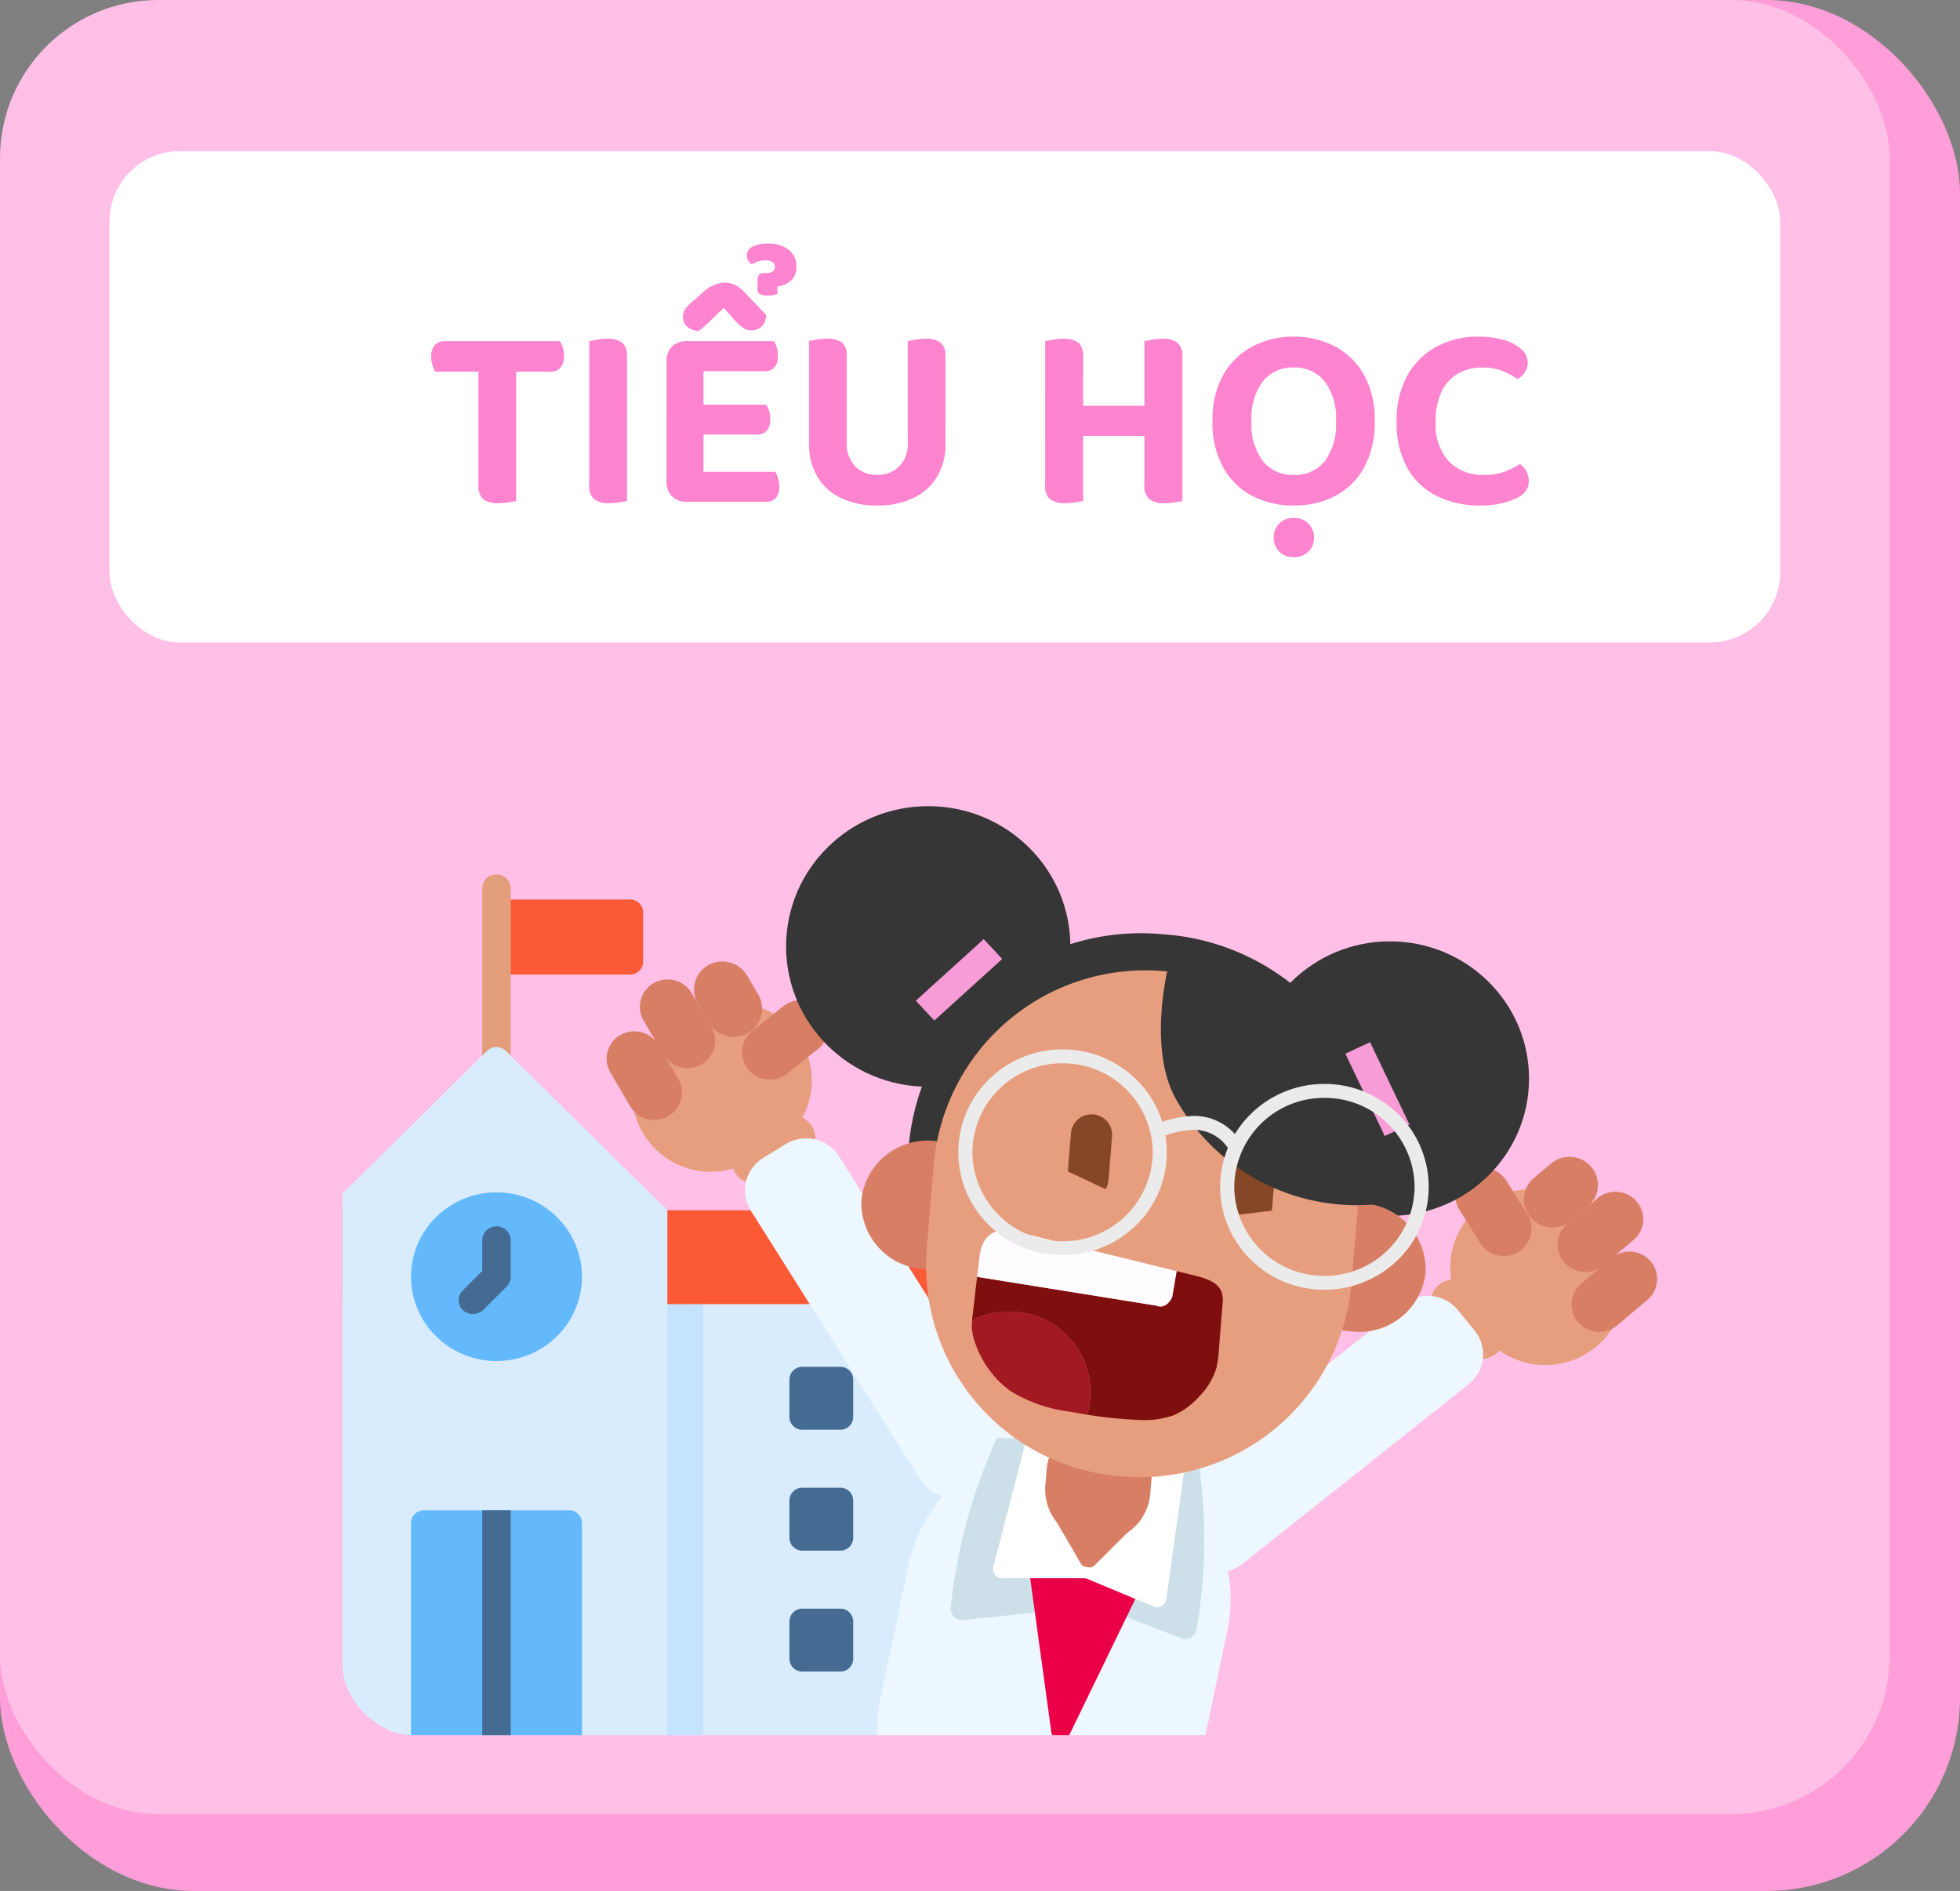 <svg xmlns="http://www.w3.org/2000/svg" xmlns:xlink="http://www.w3.org/1999/xlink" width="111.429" height="107.503" viewBox="0 0 111.429 107.503"><rect x="0" y="0" width="111.429" height="107.503" fill="#808080" stroke="none"/><defs><clipPath id="a"><rect width="75.387" height="62.12" rx="4" fill="#fff" stroke="#707070" stroke-width="1"/></clipPath></defs><g transform="translate(-736 -559.276)"><rect width="111.429" height="107.503" rx="11" transform="translate(736 559.276)" fill="#ff9ed9"/><rect width="107.429" height="103.132" rx="9" transform="translate(736 559.276)" fill="#ffbfe6"/><rect width="94.983" height="27.931" rx="4" transform="translate(742.223 567.87)" fill="#fff"/><path d="M3.165-7.365l-.03-1.74H7.62a1.357,1.357,0,0,1,.158.36,1.662,1.662,0,0,1,.067.48.981.981,0,0,1-.2.675.718.718,0,0,1-.562.225Zm1.83-1.74.03,1.74H.525a2.176,2.176,0,0,1-.15-.36A1.508,1.508,0,0,1,.3-8.205a.953.953,0,0,1,.21-.682.736.736,0,0,1,.555-.217ZM2.985-7.77H5.13V-.015q-.135.03-.42.075a3.649,3.649,0,0,1-.57.045,1.346,1.346,0,0,1-.893-.233A.987.987,0,0,1,2.985-.9Zm6.3,1.545H11.43v6.21q-.135.03-.42.075a3.746,3.746,0,0,1-.585.045,1.318,1.318,0,0,1-.877-.233A.987.987,0,0,1,9.285-.9ZM11.43-3.6H9.285V-9.105q.135-.03.42-.082a3.14,3.14,0,0,1,.57-.053,1.424,1.424,0,0,1,.878.217.971.971,0,0,1,.278.8Zm8.04-11.055a1.855,1.855,0,0,1,1.132.338,1.161,1.161,0,0,1,.457,1,.957.957,0,0,1-.337.8,1.325,1.325,0,0,1-.743.3v.435a2.319,2.319,0,0,1-.225.06,1.465,1.465,0,0,1-.315.03A1,1,0,0,1,19-11.775a.262.262,0,0,1-.15-.255v-.54a.443.443,0,0,1,.09-.307.371.371,0,0,1,.285-.1h.09q.525,0,.525-.36A.3.3,0,0,0,19.7-13.6a.7.7,0,0,0-.4-.1,1.3,1.3,0,0,0-.413.068,2.257,2.257,0,0,0-.368.157.591.591,0,0,1-.27-.525.534.534,0,0,1,.345-.488A1.939,1.939,0,0,1,19.47-14.655ZM13.68-6.24h2.1V-.105a2.885,2.885,0,0,1-.4.09,3.237,3.237,0,0,1-.547.045,1.13,1.13,0,0,1-.848-.315,1.131,1.131,0,0,1-.307-.825Zm2.1,3.375h-2.1V-7.95a1.145,1.145,0,0,1,.307-.848,1.145,1.145,0,0,1,.848-.307,3.237,3.237,0,0,1,.547.045,2.885,2.885,0,0,1,.4.09Zm-.945-.93V-5.49H19.35a1.391,1.391,0,0,1,.157.345,1.568,1.568,0,0,1,.068.48.951.951,0,0,1-.195.653.707.707,0,0,1-.555.217Zm0,3.825V-1.68H19.86a1.668,1.668,0,0,1,.15.345,1.558,1.558,0,0,1,.075.5.927.927,0,0,1-.2.653A.731.731,0,0,1,19.32.03Zm0-7.425v-1.71h4.95a1.391,1.391,0,0,1,.157.345,1.568,1.568,0,0,1,.068.48.976.976,0,0,1-.195.668.707.707,0,0,1-.555.218Zm2.1-3.6q-.33.3-.683.653a8.831,8.831,0,0,1-.727.653.968.968,0,0,1-.653-.225.7.7,0,0,1-.262-.555.8.8,0,0,1,.135-.465,2.506,2.506,0,0,1,.465-.465l.585-.525a2.005,2.005,0,0,1,1.155-.51,1.424,1.424,0,0,1,.615.128,1.851,1.851,0,0,1,.54.412l1.23,1.29a.882.882,0,0,1-.232.653.841.841,0,0,1-.623.233A.8.8,0,0,1,18-9.885a3.752,3.752,0,0,1-.525-.495ZM25.65.24A4.617,4.617,0,0,1,23.565-.2a3.075,3.075,0,0,1-1.328-1.23A3.633,3.633,0,0,1,21.78-3.27V-4.29h2.145v.96a1.809,1.809,0,0,0,.487,1.35,1.691,1.691,0,0,0,1.238.48A1.716,1.716,0,0,0,26.9-1.98a1.793,1.793,0,0,0,.495-1.35v-.96h2.145v1.02a3.587,3.587,0,0,1-.465,1.845A3.132,3.132,0,0,1,27.743-.2,4.606,4.606,0,0,1,25.65.24ZM23.925-3.81H21.78v-5.3q.135-.03.427-.082a3.184,3.184,0,0,1,.563-.053,1.419,1.419,0,0,1,.885.217.987.987,0,0,1,.27.8Zm5.61.015H27.39v-5.31q.135-.03.42-.082a3.14,3.14,0,0,1,.57-.053,1.419,1.419,0,0,1,.885.217.987.987,0,0,1,.27.8Zm5.67-2.43h2.16v6.21q-.15.03-.428.075a3.6,3.6,0,0,1-.577.045,1.346,1.346,0,0,1-.893-.233A.987.987,0,0,1,35.205-.9ZM37.365-3.6h-2.16V-9.105q.15-.03.435-.082a3.14,3.14,0,0,1,.57-.053,1.424,1.424,0,0,1,.878.217.971.971,0,0,1,.278.8Zm3.48-2.625h2.16v6.21q-.15.03-.428.075A3.6,3.6,0,0,1,42,.105a1.35,1.35,0,0,1-.885-.233.971.971,0,0,1-.27-.773ZM43.005-3.6h-2.16V-9.105q.15-.03.435-.082a3.14,3.14,0,0,1,.57-.053,1.388,1.388,0,0,1,.877.225,1,1,0,0,1,.278.81Zm-.93-.12h-5.88V-5.43h5.88ZM53.94-4.56a5.324,5.324,0,0,1-.6,2.633A3.973,3.973,0,0,1,51.7-.308,5,5,0,0,1,49.335.24a5,5,0,0,1-2.362-.548,4.02,4.02,0,0,1-1.65-1.62,5.27,5.27,0,0,1-.607-2.633,5.176,5.176,0,0,1,.615-2.625,4.117,4.117,0,0,1,1.665-1.62,4.929,4.929,0,0,1,2.34-.555,4.929,4.929,0,0,1,2.34.555,4.069,4.069,0,0,1,1.657,1.62A5.227,5.227,0,0,1,53.94-4.56Zm-2.2,0a3.446,3.446,0,0,0-.653-2.265,2.162,2.162,0,0,0-1.748-.78,2.171,2.171,0,0,0-1.748.773,3.441,3.441,0,0,0-.653,2.273,3.467,3.467,0,0,0,.653,2.288,2.171,2.171,0,0,0,1.748.773,2.166,2.166,0,0,0,1.755-.773A3.5,3.5,0,0,0,51.735-4.56ZM50.49,2.07a1.084,1.084,0,0,1-.315.787,1.121,1.121,0,0,1-.84.323,1.1,1.1,0,0,1-.825-.323,1.084,1.084,0,0,1-.315-.787A1.091,1.091,0,0,1,49.335.945a1.121,1.121,0,0,1,.84.323A1.1,1.1,0,0,1,50.49,2.07ZM62.64-7.89a.96.96,0,0,1-.173.563,1.308,1.308,0,0,1-.4.382,5.02,5.02,0,0,0-.847-.457,2.909,2.909,0,0,0-1.147-.2,2.723,2.723,0,0,0-1.417.352,2.363,2.363,0,0,0-.923,1.035,3.821,3.821,0,0,0-.33,1.673,3.137,3.137,0,0,0,.75,2.273A2.692,2.692,0,0,0,60.18-1.5a3.177,3.177,0,0,0,1.155-.188,4.87,4.87,0,0,0,.855-.427,1.152,1.152,0,0,1,.368.4,1.179,1.179,0,0,1,.143.585.946.946,0,0,1-.15.51,1.239,1.239,0,0,1-.495.42A4.568,4.568,0,0,1,61.222.1,5.157,5.157,0,0,1,59.91.24a5.434,5.434,0,0,1-2.393-.518,3.946,3.946,0,0,1-1.7-1.575,5.2,5.2,0,0,1-.63-2.692,5.167,5.167,0,0,1,.622-2.633A4.153,4.153,0,0,1,57.48-8.805a4.866,4.866,0,0,1,2.31-.555,5.058,5.058,0,0,1,1.522.2,2.5,2.5,0,0,1,.983.532A1,1,0,0,1,62.64-7.89Z" transform="translate(760.215 587.775)" fill="#ff84d0"/><g transform="translate(755.471 595.802)"><path d="M3.556,0H71.831a3.533,3.533,0,0,1,3.556,3.51v55.1a3.533,3.533,0,0,1-3.556,3.51H3.556A3.533,3.533,0,0,1,0,58.61V3.51A3.533,3.533,0,0,1,3.556,0Z" fill="none"/><g transform="translate(0)" clip-path="url(#a)"><g transform="translate(-18.076 13.169)"><path d="M263.6,37.621H256V33.359h7.6a.729.729,0,0,1,.734.724V36.9A.729.729,0,0,1,263.6,37.621Z" transform="translate(-229.169 -31.914)" fill="#fc5a36"/><path d="M53.018,270.964H36.548L35.63,269.9H18.139l-1.026,1.066H.644A.639.639,0,0,1,0,270.329V246.457l2.7-1.066H50.692l2.969,1.066v23.872A.639.639,0,0,1,53.018,270.964Z" transform="translate(0 -222.013)" fill="#d9ecfd"/><path d="M167.477,245.391H144v25.573h2.021l1.026-1.066h17.491l.918,1.066h2.021Z" transform="translate(-128.908 -222.013)" fill="#c5e2ff"/><g transform="translate(26.021)"><path d="M249.084,30.775a.8.8,0,0,1-.81-.8V20.184a.81.81,0,0,1,1.619,0v9.792A.8.8,0,0,1,249.084,30.775Z" transform="translate(-248.274 -19.385)" fill="#e29e7a"/></g><g transform="translate(6.55 28.011)"><path d="M65.392,293.76H63.234a.729.729,0,0,1-.734-.724v-2.13a.729.729,0,0,1,.734-.724h2.158a.729.729,0,0,1,.734.724v2.13A.729.729,0,0,1,65.392,293.76Z" transform="translate(-62.5 -290.182)" fill="#456b93"/><g transform="translate(0 6.873)"><path d="M65.392,360.207H63.234a.729.729,0,0,1-.734-.724v-2.13a.729.729,0,0,1,.734-.724h2.158a.729.729,0,0,1,.734.724v2.13A.729.729,0,0,1,65.392,360.207Z" transform="translate(-62.5 -356.629)" fill="#456b93"/></g><g transform="translate(0 13.747)"><path d="M65.392,426.653H63.234a.729.729,0,0,1-.734-.724V423.8a.729.729,0,0,1,.734-.724h2.158a.729.729,0,0,1,.734.724v2.13A.729.729,0,0,1,65.392,426.653Z" transform="translate(-62.5 -423.075)" fill="#456b93"/></g></g><path d="M53.661,209.512H0l6.24-5.132a.863.863,0,0,1,.548-.2H46.873a.863.863,0,0,1,.548.2Z" transform="translate(0 -185.068)" fill="#fc5a36"/><path d="M9.717,204.181l-6.478,5.328H0l6.24-5.132a.863.863,0,0,1,.548-.2Z" transform="translate(0 -185.066)" fill="#db3915"/><path d="M3.239,255.69V280.2H.644A.639.639,0,0,1,0,279.562V255.69Z" transform="translate(0 -231.246)" fill="#c5e2ff"/><g transform="translate(43.485 28.011)"><path d="M417.8,293.76h-2.158a.729.729,0,0,1-.734-.724v-2.13a.729.729,0,0,1,.734-.724H417.8a.729.729,0,0,1,.734.724v2.13A.729.729,0,0,1,417.8,293.76Z" transform="translate(-414.908 -290.182)" fill="#456b93"/><g transform="translate(0 6.873)"><path d="M417.8,360.207h-2.158a.729.729,0,0,1-.734-.724v-2.13a.729.729,0,0,1,.734-.724H417.8a.729.729,0,0,1,.734.724v2.13A.729.729,0,0,1,417.8,360.207Z" transform="translate(-414.908 -356.629)" fill="#456b93"/></g><g transform="translate(0 13.747)"><path d="M417.8,426.653h-2.158a.729.729,0,0,1-.734-.724V423.8a.729.729,0,0,1,.734-.724H417.8a.729.729,0,0,1,.734.724v2.13A.729.729,0,0,1,417.8,426.653Z" transform="translate(-414.908 -423.075)" fill="#456b93"/></g></g><path d="M182.718,153.571h-4.859l-.972-1.066h-7.666l-1.08,1.066h-4.859V123.736l9.183-9.063a.763.763,0,0,1,1.069,0l9.183,9.063v29.836Z" transform="translate(-146.17 -104.62)" fill="#d9ecfd"/><ellipse cx="4.859" cy="4.795" rx="4.859" ry="4.795" transform="translate(21.972 18.092)" fill="#64b9fc"/><g transform="translate(24.68 20.034)"><g transform="translate(0 0)"><path d="M235.72,217.822a.789.789,0,0,1-.008-1.13l1.107-1.108v-1.726a.81.81,0,0,1,1.62,0v2.054a.794.794,0,0,1-.233.561l-1.34,1.341A.875.875,0,0,1,235.72,217.822Z" transform="translate(-235.477 -213.059)" fill="#456b93"/></g></g><path d="M219.359,369.734V381.8h-9.717V369.734a.729.729,0,0,1,.734-.724h8.25A.729.729,0,0,1,219.359,369.734Z" transform="translate(-187.67 -332.844)" fill="#64b9fc"/><g transform="translate(26.021 36.166)"><path d="M248.274,369.01h1.62V381.8h-1.62Z" transform="translate(-248.274 -369.01)" fill="#456b93"/></g></g><g transform="translate(14.453 9.306)"><g transform="translate(0 8.231)"><path d="M4.436,0,5.91.009A4.513,4.513,0,0,1,10.4,4.471a4.387,4.387,0,0,1-4.436,4.41L4.488,8.873A4.513,4.513,0,0,1,0,4.41H0A4.387,4.387,0,0,1,4.436,0Z" transform="matrix(0.849, -0.528, 0.528, 0.849, 0.364, 6.724)" fill="#e79e7e"/><path d="M1.289,0,3.806.015a1.312,1.312,0,0,1,1.3,1.3A1.275,1.275,0,0,1,3.821,2.593L1.3,2.579A1.312,1.312,0,0,1,0,1.282,1.275,1.275,0,0,1,1.289,0Z" transform="matrix(0.849, -0.528, 0.528, 0.849, 7.203, 11.539)" fill="#e79e7e"/><g transform="translate(0 0)"><path d="M1.564,0A1.589,1.589,0,0,1,3.145,1.571L3.158,3.8A1.546,1.546,0,0,1,1.594,5.355,1.589,1.589,0,0,1,.013,3.784L0,1.553A1.546,1.546,0,0,1,1.564,0Z" transform="translate(0 5.562) rotate(-30)" fill="#d87e64"/><path d="M1.564,0A1.589,1.589,0,0,1,3.145,1.571L3.158,3.8A1.546,1.546,0,0,1,1.594,5.355,1.589,1.589,0,0,1,.013,3.784L0,1.553A1.546,1.546,0,0,1,1.564,0Z" transform="translate(1.888 2.612) rotate(-30)" fill="#d87e64"/><path d="M1.59,0A1.543,1.543,0,0,1,3.145,1.56L3.131,3.8A1.592,1.592,0,0,1,1.555,5.38,1.543,1.543,0,0,1,0,3.821L.014,1.58A1.592,1.592,0,0,1,1.59,0Z" transform="matrix(0.629, 0.777, -0.777, 0.629, 11.819, 2.144)" fill="#d87e64"/><path d="M1.6,0A1.631,1.631,0,0,1,3.227,1.612l.007,1.261a1.587,1.587,0,0,1-1.6,1.594A1.631,1.631,0,0,1,.007,2.855L0,1.594A1.587,1.587,0,0,1,1.6,0Z" transform="translate(4.95 1.617) rotate(-30)" fill="#d87e64"/><path d="M2.183,0l1.5.009A2.221,2.221,0,0,1,5.89,2.2L6,20.283a2.159,2.159,0,0,1-2.183,2.17l-1.5-.009a2.221,2.221,0,0,1-2.209-2.2L0,2.17A2.159,2.159,0,0,1,2.183,0Z" transform="matrix(0.849, -0.528, 0.528, 0.849, 7.614, 12.919)" fill="#ecf7ff"/></g></g><g transform="translate(31.314 19.262)"><path d="M4.472.01,5.939,0a4.381,4.381,0,0,1,4.414,4.427A4.519,4.519,0,0,1,5.882,8.911L4.415,8.92A4.381,4.381,0,0,1,0,4.493H0A4.519,4.519,0,0,1,4.472.01Z" transform="translate(21.921 14.353) rotate(-128.824)" fill="#e79e7e"/><path d="M1.3.016,3.805,0A1.273,1.273,0,0,1,5.088,1.287a1.313,1.313,0,0,1-1.3,1.3l-2.506.016A1.273,1.273,0,0,1,0,1.319,1.313,1.313,0,0,1,1.3.016Z" transform="translate(18.775 12.704) rotate(-128.824)" fill="#e79e7e"/><g transform="translate(0 0)"><path d="M1.591,0A1.543,1.543,0,0,1,3.146,1.559L3.132,3.8A1.592,1.592,0,0,1,1.556,5.378,1.543,1.543,0,0,1,0,3.819l.015-2.24A1.592,1.592,0,0,1,1.591,0Z" transform="translate(25.526 11.288) rotate(-130.672)" fill="#d87e64"/><path d="M1.591,0A1.543,1.543,0,0,1,3.146,1.559L3.132,3.8A1.592,1.592,0,0,1,1.556,5.378,1.543,1.543,0,0,1,0,3.819l.015-2.24A1.592,1.592,0,0,1,1.591,0Z" transform="translate(24.734 7.887) rotate(-130.672)" fill="#d87e64"/><path d="M1.563,0A1.59,1.59,0,0,1,3.144,1.572L3.157,3.8A1.545,1.545,0,0,1,1.594,5.357,1.59,1.59,0,0,1,.013,3.785L0,1.554A1.545,1.545,0,0,1,1.563,0Z" transform="translate(22.413 5.258) rotate(148.323)" fill="#d87e64"/><path d="M1.626,0a1.583,1.583,0,0,1,1.6,1.6L3.214,2.866A1.634,1.634,0,0,1,1.6,4.487,1.583,1.583,0,0,1,0,2.887L.008,1.62A1.634,1.634,0,0,1,1.626,0Z" transform="translate(22.854 5.368) rotate(-130.672)" fill="#d87e64"/><path d="M2.306.01,3.8,0A2.156,2.156,0,0,1,5.969,2.179L5.864,18.591a2.224,2.224,0,0,1-2.2,2.207l-1.491.01A2.156,2.156,0,0,1,0,18.629L.105,2.216A2.224,2.224,0,0,1,2.306.01Z" transform="translate(3.742 25.283) rotate(-128.824)" fill="#ecf7ff"/></g></g><path d="M9.3,0a9.139,9.139,0,0,1,9.228,9.117l-.02,7.689a9.255,9.255,0,0,1-9.275,9.165A9.139,9.139,0,0,1,0,16.854L.02,9.165A9.255,9.255,0,0,1,9.3,0Z" transform="matrix(0.979, 0.203, -0.203, 0.979, 19.561, 34.201)" fill="#ecf7ff"/><path d="M-928.386-87.588a30.747,30.747,0,0,0-2.631,9.621.659.659,0,0,0,.727.736l4.055-.431,1.084-3.364-.825-6.47Z" transform="translate(951.147 123.502)" fill="#cddfe9"/><path d="M-900.762-86.037a30.66,30.66,0,0,1-.028,9.965.664.664,0,0,1-.9.522l-3.8-1.469-.149-3.527,2.521-6.027Z" transform="translate(934.903 122.848)" fill="#cddfe9"/><path d="M-917.546-58.425l-1.36-9.9,6.713,1.113-4.343,8.947A.535.535,0,0,1-917.546-58.425Z" transform="translate(943.395 111.089)" fill="#eb0047"/><path d="M-922.525-87.2l-1.8,6.941a.524.524,0,0,0,.513.652h4.639a.535.535,0,0,1,.205.041L-915.22-78a.53.53,0,0,0,.73-.411l1.061-7.647a.524.524,0,0,0-.463-.59l-8.06-.933A.529.529,0,0,0-922.525-87.2Z" transform="translate(946.873 123.502)" fill="#fff"/><g transform="translate(25.262 34.747)"><g transform="translate(0 0)"><path d="M2.951,0h.925A2.981,2.981,0,0,1,6.833,3h0A2.966,2.966,0,0,1,3.883,5.986H2.957A2.981,2.981,0,0,1,0,2.989,2.966,2.966,0,0,1,2.951,0Z" transform="translate(0 6.81) rotate(-85.277)" fill="#d87e64"/><path d="M-914.143-74.694l1.293,2.217a.368.368,0,0,0,.258.177l.182.03a.372.372,0,0,0,.322-.1l1.884-1.873a.363.363,0,0,0-.22-.618l-3.359-.374A.364.364,0,0,0-914.143-74.694Z" transform="translate(915.117 80.796)" fill="#d87e64"/></g></g><g transform="translate(10.766 0)"><ellipse cx="8.081" cy="7.976" rx="8.081" ry="7.976" fill="#363636"/><ellipse cx="7.908" cy="7.805" rx="7.908" ry="7.805" transform="translate(26.422 7.685)" fill="#363636"/><path d="M13.013,0A13.252,13.252,0,0,1,26.055,13.414,13.183,13.183,0,0,1,13.042,26.8,13.252,13.252,0,0,1,0,13.386,13.183,13.183,0,0,1,13.013,0Z" transform="translate(5.917 32.145) rotate(-85.277)" fill="#363636"/><path d="M3.65,0A3.784,3.784,0,0,1,7.308,3.887a3.764,3.764,0,0,1-3.65,3.879A3.784,3.784,0,0,1,0,3.879,3.764,3.764,0,0,1,3.65,0Z" transform="translate(3.984 25.998) rotate(-85.277)" fill="#d87e64"/><path d="M3.65,0A3.784,3.784,0,0,1,7.308,3.887a3.764,3.764,0,0,1-3.65,3.879A3.784,3.784,0,0,1,0,3.879,3.764,3.764,0,0,1,3.65,0Z" transform="translate(28.312 29.546) rotate(-85.277)" fill="#d87e64"/><path d="M12.133,0a12.006,12.006,0,0,1,12.1,11.946l-.005,4.906A12.069,12.069,0,0,1,12.1,28.824,12.006,12.006,0,0,1,0,16.878l.005-4.906A12.069,12.069,0,0,1,12.133,0Z" transform="translate(9.384 8.38) rotate(4.723)" fill="#e79e7e"/><path d="M1.175,0a1.161,1.161,0,0,1,1.17,1.155l0,2.517A1.167,1.167,0,0,1,1.17,4.83h0A1.161,1.161,0,0,1,0,3.675L0,1.157A1.167,1.167,0,0,1,1.175,0Z" transform="translate(16.292 17.429) rotate(4.723)" fill="#864728"/><path d="M1.175,0a1.161,1.161,0,0,1,1.17,1.155l0,2.517A1.167,1.167,0,0,1,1.17,4.83h0A1.161,1.161,0,0,1,0,3.675L0,1.157A1.167,1.167,0,0,1,1.175,0Z" transform="matrix(0.997, 0.082, -0.082, 0.997, 25.589, 19.071)" fill="#864728"/><path d="M-897.435-162.785s-1.113,4.434.353,7.294a11.76,11.76,0,0,0,11.6,6.146l-1.564-9-5.71-4.393Z" transform="translate(919.15 171.965)" fill="#363636"/><g transform="translate(10.56 24.11)"><path d="M-913.412-112.321a1.8,1.8,0,0,0-.039-.723c-.195-.575-.881-.8-1.477-.947l-1.09-.269h0l-.25,1.472c-.376.764-.885.492-.885.492l-10.207-1.639h0l-.246,2.092c-.016.129-.029.26-.04.39a4.645,4.645,0,0,1,2.484-.489,4.583,4.583,0,0,1,4.228,4.924,4.529,4.529,0,0,1-.175.921,23.842,23.842,0,0,0,2.834.292,5.046,5.046,0,0,0,2.1-.262,4.162,4.162,0,0,0,1.419-1.042,3.947,3.947,0,0,0,.995-1.625,5.32,5.32,0,0,0,.139-.966Q-913.518-111.012-913.412-112.321Z" transform="translate(927.66 116.582)" fill="#7f0f0e"/><path d="M-916.646-116.5s.51.272.885-.492l.25-1.472h0l-8.762-2.158a3.794,3.794,0,0,0-1.111-.16c-.888.049-1.242.712-1.334,1.5q-.068.573-.135,1.145h0Z" transform="translate(927.153 120.789)" fill="#fffcff"/><path d="M-925.186-107.771a4.645,4.645,0,0,0-2.484.489,3.252,3.252,0,0,0-.009.475c0,.021,0,.041.005.062a3.377,3.377,0,0,0,.249.93,5.6,5.6,0,0,0,1.979,2.577,8.481,8.481,0,0,0,3.29,1.136q.51.094,1.023.175a4.513,4.513,0,0,0,.175-.921A4.583,4.583,0,0,0-925.186-107.771Z" transform="translate(927.684 112.409)" fill="#a21921"/></g><path d="M-896.705-135.495s-2.527,3.217-2.392,4.458,3.123,1.812,3.682.3S-896.705-135.495-896.705-135.495Z" transform="translate(919.958 154.377)" fill="none"/><path d="M-914.376-131.075l3.4,1.6-2.6,1.277Z" transform="translate(929.73 151.528)" fill="#e79e7e"/><path d="M-887.621-123.845l3.737-.449-1.5,2.454Z" transform="translate(912.612 147.158)" fill="#e79e7e"/><path d="M0,0,5.212.034l.01,1.542L.01,1.542Z" transform="translate(7.375 11.06) rotate(-42.577)" fill="#f79cd7"/><path d="M.008.026,5.195,0,5.187,1.55,0,1.576Z" transform="translate(33.221 13.4) rotate(64.723)" fill="#f79cd7"/><path d="M4.8-1.128A5.95,5.95,0,0,1,8.992.585a5.827,5.827,0,0,1,1.27,1.86,5.8,5.8,0,0,1,0,4.555,5.827,5.827,0,0,1-1.27,1.86,6,6,0,0,1-6.5,1.254A5.913,5.913,0,0,1,.608,8.86,5.827,5.827,0,0,1-.662,7a5.8,5.8,0,0,1,0-4.555A5.827,5.827,0,0,1,.608.585,5.95,5.95,0,0,1,4.8-1.128Zm0,10.91A5.1,5.1,0,0,0,9.926,4.723,5.1,5.1,0,0,0,4.8-.336,5.1,5.1,0,0,0-.326,4.723,5.1,5.1,0,0,0,4.8,9.782Z" transform="translate(10.918 14.955)" fill="#ebebeb"/><path d="M4.8-1.128A5.95,5.95,0,0,1,8.992.585a5.827,5.827,0,0,1,1.27,1.86,5.8,5.8,0,0,1,0,4.555,5.827,5.827,0,0,1-1.27,1.86,6,6,0,0,1-6.5,1.254A5.913,5.913,0,0,1,.608,8.86,5.827,5.827,0,0,1-.662,7a5.8,5.8,0,0,1,0-4.555A5.827,5.827,0,0,1,.608.585,5.95,5.95,0,0,1,4.8-1.128Zm0,10.91A5.1,5.1,0,0,0,9.926,4.723,5.1,5.1,0,0,0,4.8-.336,5.1,5.1,0,0,0-.326,4.723,5.1,5.1,0,0,0,4.8,9.782Z" transform="translate(25.806 16.92)" fill="#ebebeb"/><path d="M-894.61-137.074a2.307,2.307,0,0,0-2.367-1.168,4.825,4.825,0,0,0-1.559.409l-.357-.709a5.634,5.634,0,0,1,1.853-.49,3.093,3.093,0,0,1,3.128,1.568Z" transform="translate(919.827 156.671)" fill="#ebebeb"/></g></g></g></g></g></svg>